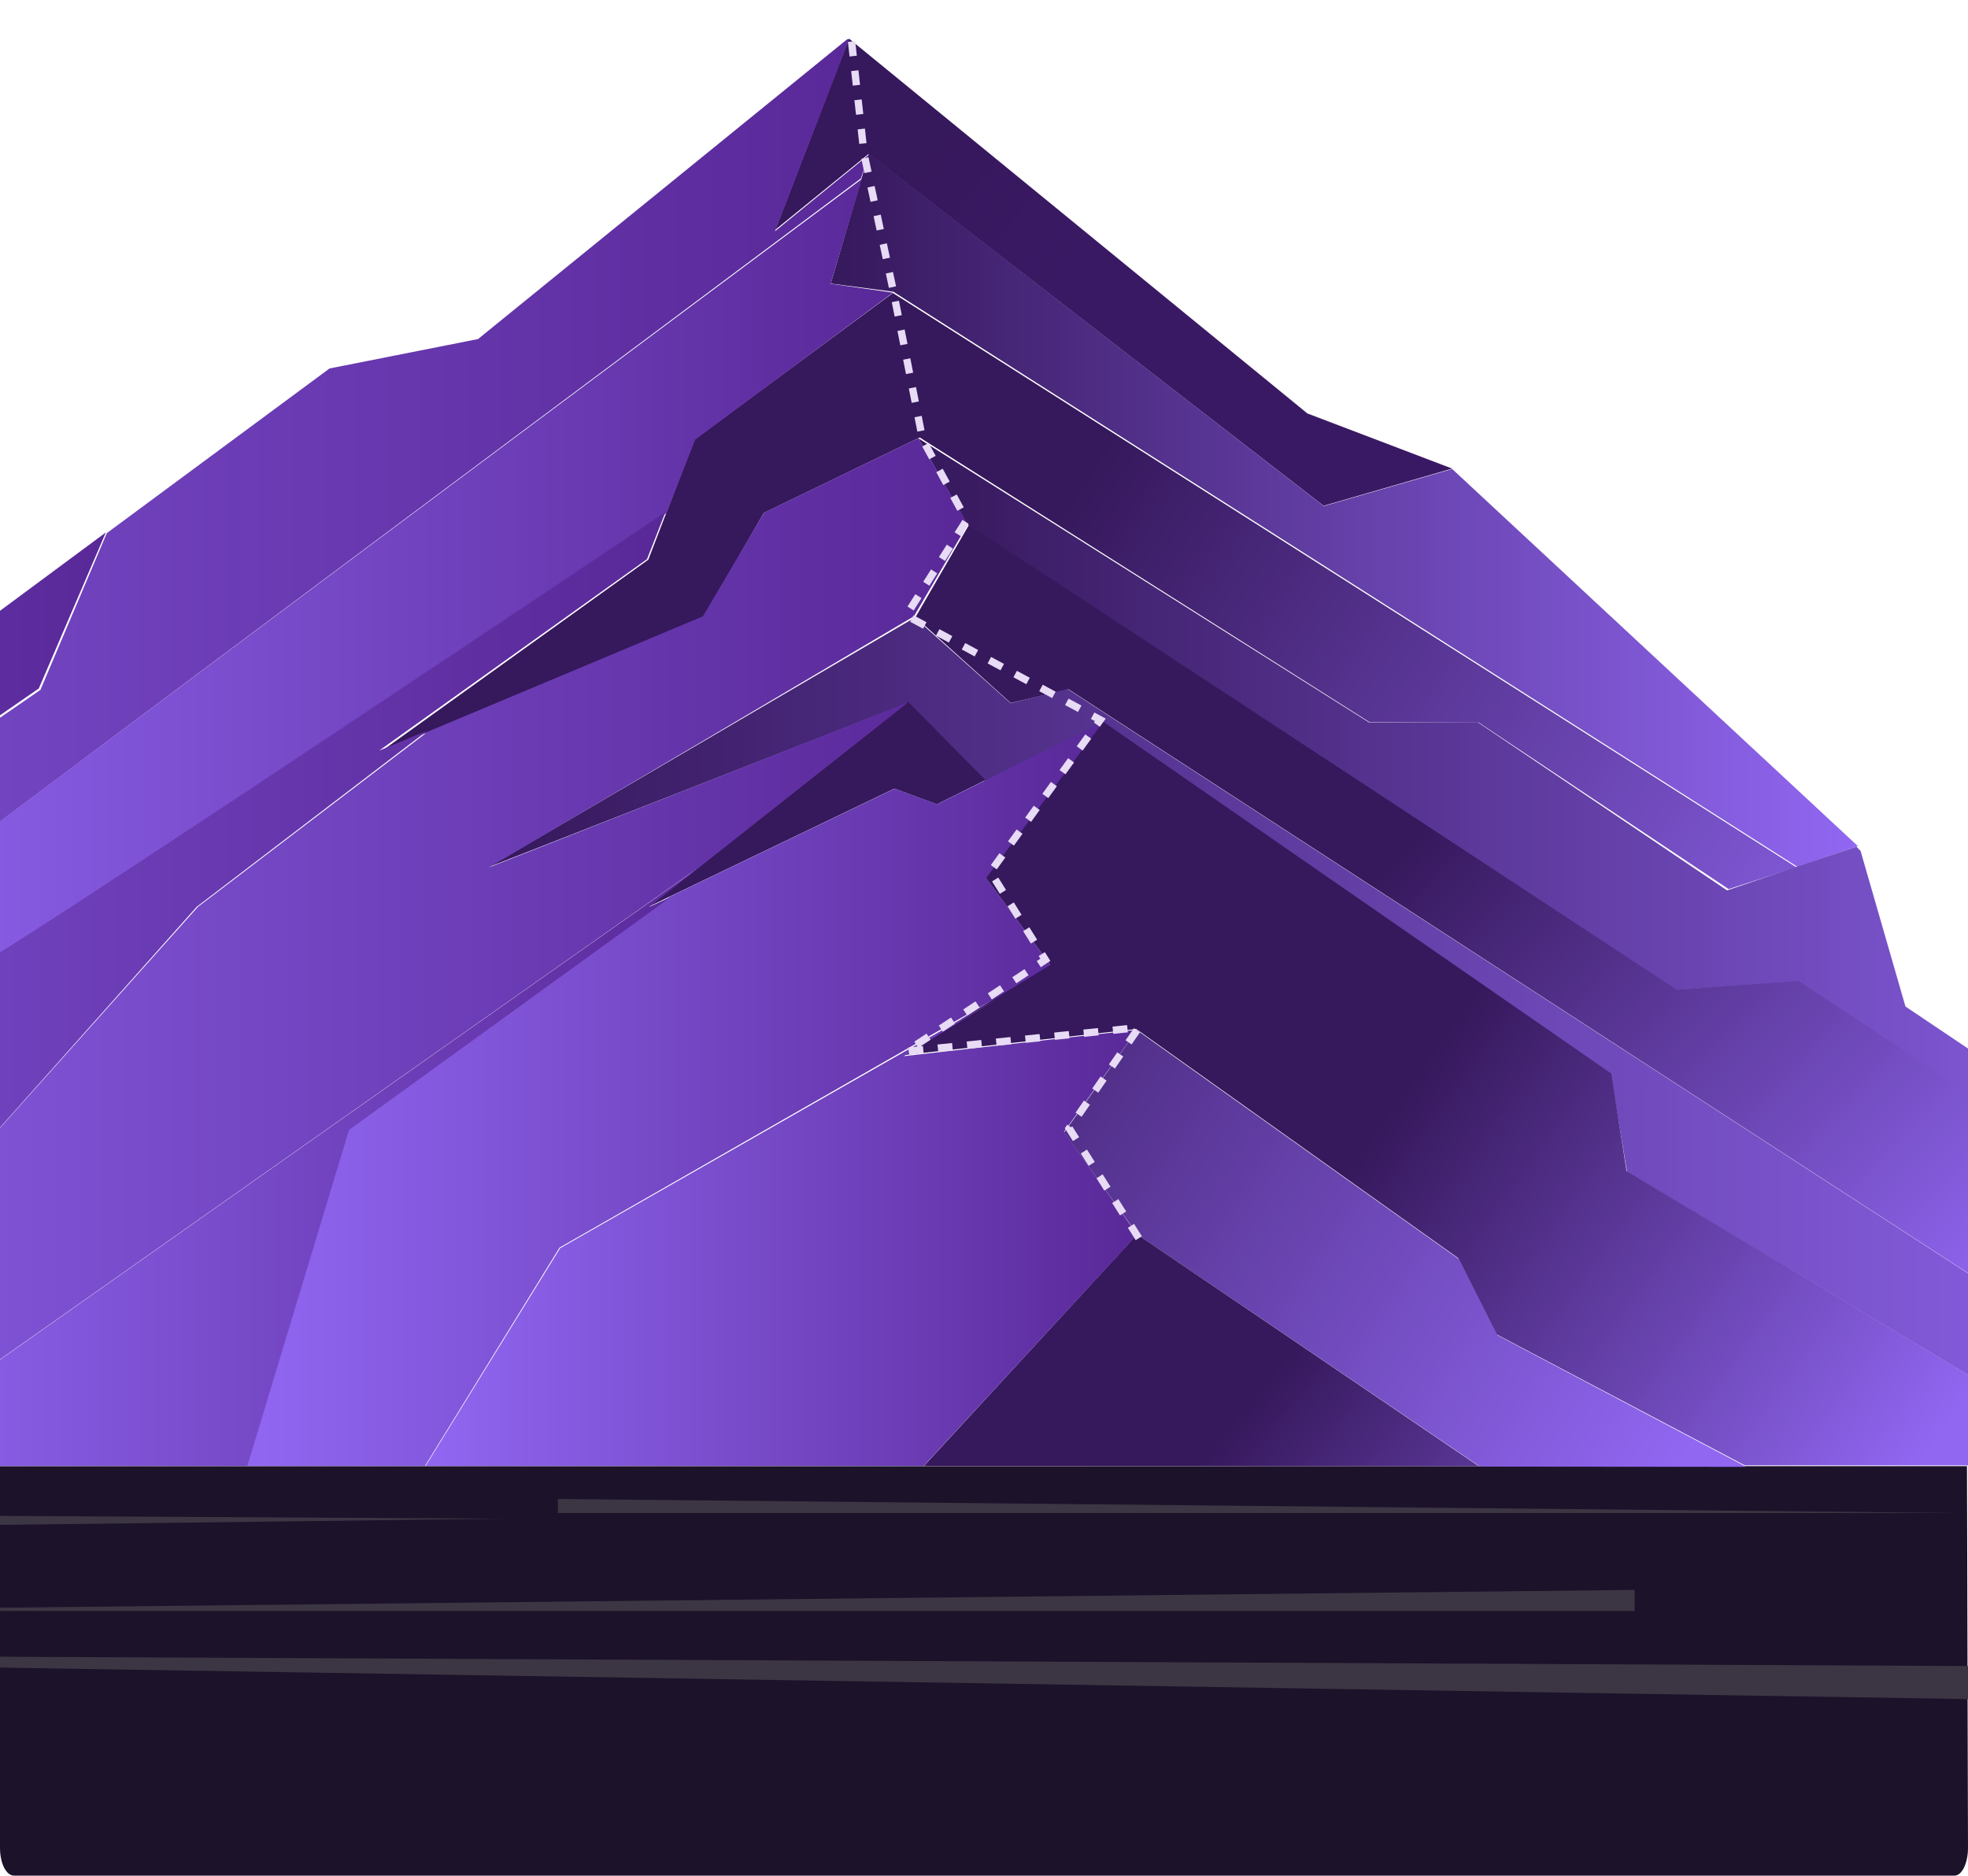 <svg xmlns="http://www.w3.org/2000/svg" width="298" height="284" viewBox="0 0 298 284" fill="none"><g clip-path="url(#clip0_391_113)"><path d="M0 222V279.797C0 282.073 0.895 284 2.149 284H295.94C297.105 284 298 282.073 298 279.797L297.847 222L0 222Z" fill="#1C1229"></path><path d="M-180.898 228.531L76.236 229.949L-180.897 233.137" fill="#3C3644"></path><path d="M341.914 252.467L-145.953 250.164L341.914 257.97" fill="#3C3644"></path><path d="M84.485 226.965V229.091H296.985L84.485 226.965Z" fill="#3C3644"></path><path d="M247.521 240.734L-44.999 243.923H247.52" fill="#3C3644"></path><path d="M117.404 34.781L131.516 23.315L200.421 76.587L219.893 70.95L197.964 62.6L128.556 5.841L117.404 34.781Z" fill="url(#paint0_linear_391_113)"></path><path d="M125.8 42.931L135.287 44.179L272.152 131.237L281.328 128.116L219.895 71.014L200.454 76.63L131.555 23.272L125.8 42.931Z" fill="url(#paint1_linear_391_113)"></path><path d="M105.157 66.559L98.17 84.742L57.537 113.9L106.586 93.371L115.66 77.657L139.271 66.242L207.368 109.337L223.913 109.4L261.755 134.622L272.003 131.319L135.199 44.362L105.157 66.559Z" fill="url(#paint2_linear_391_113)"></path><path d="M146.473 79.39L253.686 149.918L272.242 148.677L344.198 196.247L343.785 195.006L345.229 190.663L334.095 183.01L288.53 152.4L281.726 128.821L281.107 128.201L271.829 131.303L261.52 134.819L223.79 109.38H207.296L139.051 66.36L146.473 79.39Z" fill="url(#paint3_linear_391_113)"></path><path d="M138.627 93.451L153.057 106.446L161.784 104.361L343.071 222.016L354.148 222.045L348.023 205.774L344.496 196.249L272.351 148.54L253.888 149.851L146.729 79.467L138.627 93.451Z" fill="url(#paint4_linear_391_113)"></path><path d="M73.954 131.3L137.434 106.475L149.27 118.348L167.022 109.444L243.952 162.87L246.373 177.441L321.15 221.962H342.937L161.643 104.317L153.035 106.475L138.51 93.524L73.954 131.3Z" fill="url(#paint5_linear_391_113)"></path><path d="M98.149 137.318L135.423 119.411L141.876 121.781L149.23 118.112L137.505 106.264L98.149 137.318Z" fill="url(#paint6_linear_391_113)"></path><path d="M149.229 132.871L158.962 145.992L136.748 159.761L172.055 155.808L220.806 190.5L226.474 201.969L264.193 221.87L321.025 221.892L246.297 177.327L243.989 162.553L166.996 109.247L149.229 132.871Z" fill="url(#paint7_linear_391_113)"></path><path d="M161.133 171.473L172.282 186.974L224.09 222.063L264.405 222.103L226.738 202.16L220.941 190.672L172.16 155.988L161.133 171.473Z" fill="url(#paint8_linear_391_113)"></path><path d="M139.913 221.962L223.902 221.99L172.189 186.902L139.913 221.962Z" fill="url(#paint9_linear_391_113)"></path><path d="M84.815 188.993L64.449 221.962H139.879L172.207 186.939L161.108 171.373L172.207 155.915L136.862 159.915L151.302 151.051L84.815 188.993Z" fill="url(#paint10_linear_391_113)"></path><path d="M141.924 121.768L135.439 119.426L101.583 135.691L52.81 170.954L37.374 221.962H64.355L84.72 188.911L151.134 150.916L159.047 146.101L149.318 132.959L167.089 109.276L141.924 121.768Z" fill="url(#paint11_linear_391_113)"></path><path d="M115.687 77.628L106.433 93.321L64.789 110.783L29.975 137.307L-10.788 182.839L-73.805 221.962H-22.907L106.433 130.897L137.501 106.362L74.043 131.339L138.382 93.321L146.535 79.396L139.043 66.355L115.687 77.628Z" fill="url(#paint12_linear_391_113)"></path><path d="M-32.905 148.862C-20.297 147.513 -3.655 145.489 -2.647 145.826C-1.302 145.995 66.444 100.802 100.904 77.699L105.275 66.57L135.197 44.31L125.784 42.961L130.491 27.11L-32.905 148.862Z" fill="url(#paint13_linear_391_113)"></path><path d="M72.383 51.339L49.902 55.79L16.18 80.716L6.123 104.455L-164.261 221.962H-152.429L-47.418 150.746C-47.418 150.746 -40.91 149.856 -32.923 148.965L130.361 27.007L131.544 23.446L117.346 35.019L128.586 5.939H128.291L72.383 51.339Z" fill="url(#paint14_linear_391_113)"></path><path d="M-1.027 93.246L-17.675 106.28L-187 221.962H-164.464L5.876 104.244L16.027 80.619L-1.027 93.246Z" fill="url(#paint15_linear_391_113)"></path><path d="M-22.838 221.962H37.459L52.856 171.081L101.637 135.776L98.273 137.334L106.554 130.844L-22.838 221.962Z" fill="url(#paint16_linear_391_113)"></path><path d="M-2.661 145.694C-3.929 145.439 -20.405 147.219 -33.08 148.745C-40.938 149.762 -47.528 150.525 -47.528 150.525L-152.724 221.978H-73.891L-10.773 182.819L29.785 137.302L64.765 110.603L57.414 113.654L97.972 84.666L100.76 77.546C66.286 100.686 -1.648 145.948 -2.661 145.694Z" fill="url(#paint17_linear_391_113)"></path><path d="M172.438 187.484L161.899 170.844L172.438 155.59L137.215 159.195L158.293 145.328L149.973 132.016L166.614 108.996L137.215 93.188L146.368 78.766L139.711 66.562L135.274 44.098L130.836 23.297L128.895 5.824" stroke="#E7DBF5" stroke-width="1.109" stroke-dasharray="2.22 2.22"></path></g><defs><linearGradient id="paint0_linear_391_113" x1="135.023" y1="25.311" x2="158.948" y2="44.793" gradientUnits="userSpaceOnUse"><stop stop-color="#36185C"></stop><stop offset="1" stop-color="#3A1964"></stop></linearGradient><linearGradient id="paint1_linear_391_113" x1="125.8" y1="77.255" x2="281.328" y2="77.255" gradientUnits="userSpaceOnUse"><stop stop-color="#36185C"></stop><stop offset="1" stop-color="#9167F2"></stop></linearGradient><linearGradient id="paint2_linear_391_113" x1="141.252" y1="107.28" x2="271.067" y2="191.369" gradientUnits="userSpaceOnUse"><stop stop-color="#36185C"></stop><stop offset="1" stop-color="#9167F2"></stop></linearGradient><linearGradient id="paint3_linear_391_113" x1="139.051" y1="131.303" x2="345.229" y2="131.303" gradientUnits="userSpaceOnUse"><stop stop-color="#36185C"></stop><stop offset="1" stop-color="#9167F2"></stop></linearGradient><linearGradient id="paint4_linear_391_113" x1="217.981" y1="122.076" x2="299.398" y2="200.214" gradientUnits="userSpaceOnUse"><stop stop-color="#36185C"></stop><stop offset="1" stop-color="#9167F2"></stop></linearGradient><linearGradient id="paint5_linear_391_113" x1="73.954" y1="157.743" x2="342.937" y2="157.743" gradientUnits="userSpaceOnUse"><stop stop-color="#36185C"></stop><stop offset="1" stop-color="#9167F2"></stop></linearGradient><linearGradient id="paint6_linear_391_113" x1="150.221" y1="144.082" x2="211.349" y2="185.881" gradientUnits="userSpaceOnUse"><stop stop-color="#36185C"></stop><stop offset="1" stop-color="#9167F2"></stop></linearGradient><linearGradient id="paint7_linear_391_113" x1="206.584" y1="173.016" x2="284.902" y2="229.933" gradientUnits="userSpaceOnUse"><stop stop-color="#36185C"></stop><stop offset="1" stop-color="#9167F2"></stop></linearGradient><linearGradient id="paint8_linear_391_113" x1="126.462" y1="140.325" x2="252.25" y2="225.432" gradientUnits="userSpaceOnUse"><stop stop-color="#36185C"></stop><stop offset="1" stop-color="#9167F2"></stop></linearGradient><linearGradient id="paint9_linear_391_113" x1="181.181" y1="221.364" x2="247.4" y2="276.793" gradientUnits="userSpaceOnUse"><stop stop-color="#36185C"></stop><stop offset="1" stop-color="#9167F2"></stop></linearGradient><linearGradient id="paint10_linear_391_113" x1="64.449" y1="186.507" x2="172.207" y2="186.507" gradientUnits="userSpaceOnUse"><stop stop-color="#9167F2"></stop><stop offset="1" stop-color="#592898"></stop></linearGradient><linearGradient id="paint11_linear_391_113" x1="37.374" y1="165.62" x2="167.089" y2="165.62" gradientUnits="userSpaceOnUse"><stop stop-color="#9167F2"></stop><stop offset="1" stop-color="#592898"></stop></linearGradient><linearGradient id="paint12_linear_391_113" x1="-73.805" y1="144.159" x2="146.535" y2="144.159" gradientUnits="userSpaceOnUse"><stop stop-color="#9167F2"></stop><stop offset="1" stop-color="#592898"></stop></linearGradient><linearGradient id="paint13_linear_391_113" x1="-32.905" y1="87.986" x2="135.197" y2="87.986" gradientUnits="userSpaceOnUse"><stop stop-color="#9167F2"></stop><stop offset="1" stop-color="#592898"></stop></linearGradient><linearGradient id="paint14_linear_391_113" x1="-164.261" y1="113.95" x2="131.544" y2="113.95" gradientUnits="userSpaceOnUse"><stop stop-color="#9167F2"></stop><stop offset="1" stop-color="#592898"></stop></linearGradient><linearGradient id="paint15_linear_391_113" x1="-187" y1="151.291" x2="16.027" y2="151.291" gradientUnits="userSpaceOnUse"><stop stop-color="#9167F2"></stop><stop offset="1" stop-color="#592898"></stop></linearGradient><linearGradient id="paint16_linear_391_113" x1="-22.838" y1="176.403" x2="106.554" y2="176.403" gradientUnits="userSpaceOnUse"><stop stop-color="#9167F2"></stop><stop offset="1" stop-color="#592898"></stop></linearGradient><linearGradient id="paint17_linear_391_113" x1="-152.724" y1="149.762" x2="100.76" y2="149.762" gradientUnits="userSpaceOnUse"><stop stop-color="#9167F2"></stop><stop offset="1" stop-color="#592898"></stop></linearGradient><clipPath id="clip0_391_113"><rect width="298" height="284" fill="white"></rect></clipPath></defs></svg>